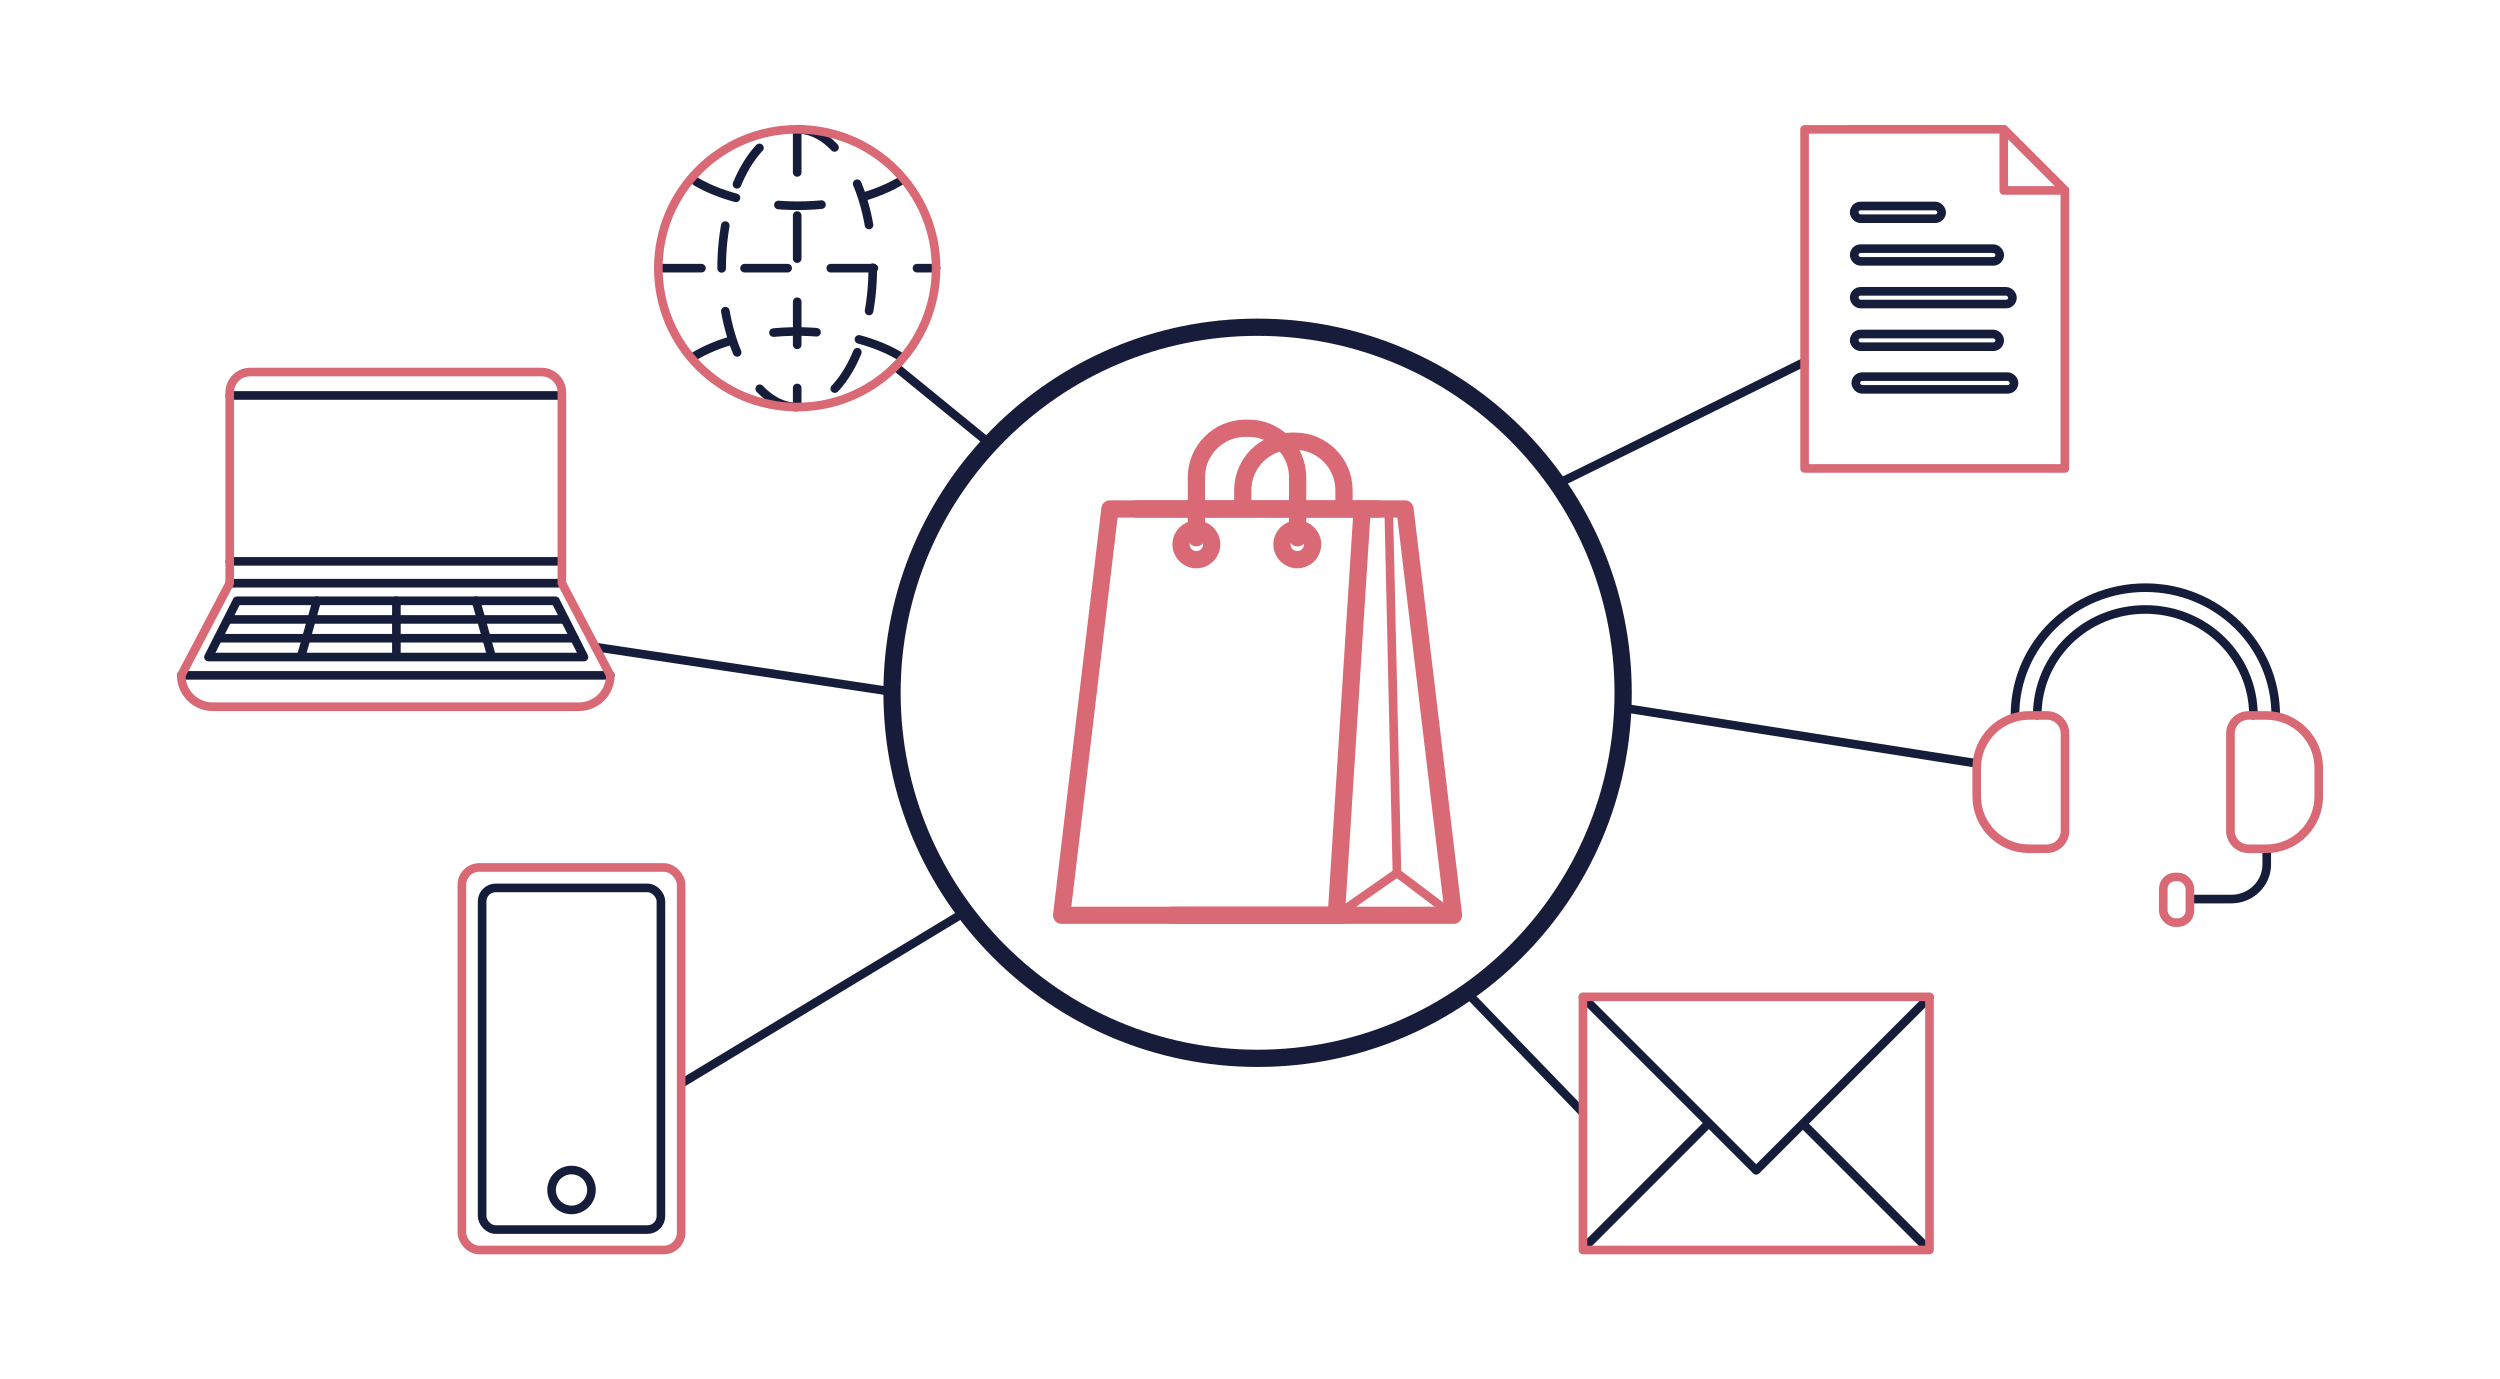 <?xml version="1.0" encoding="UTF-8"?>
<svg id="icons" xmlns="http://www.w3.org/2000/svg" width="290" height="160" version="1.1" viewBox="0 0 290 160">
  <!-- Generator: Adobe Illustrator 29.7.1, SVG Export Plug-In . SVG Version: 2.1.1 Build 8)  -->
  <defs>
    <style>
      .st0 {
        stroke-dasharray: 4.988 4.988;
      }

      .st0, .st1, .st2, .st3, .st4, .st5, .st6 {
        stroke-linecap: round;
      }

      .st0, .st1, .st2, .st3, .st4, .st5, .st6, .st7 {
        fill: none;
        stroke-linejoin: round;
      }

      .st0, .st1, .st4 {
        stroke: #151d3a;
      }

      .st2, .st3, .st7 {
        stroke: #d96974;
      }

      .st2, .st5, .st7 {
        stroke-width: 2px;
      }

      .st4 {
        stroke-dasharray: 5 5;
      }

      .st5 {
        stroke: #171c3a;
      }

      .st6 {
        stroke: #171d38;
      }
    </style>
  </defs>
  <g>
    <line class="st1" x1="103.992" y1="42.633" x2="114.354" y2="51.087"/>
    <line class="st1" x1="170.65" y1="115.645" x2="183.606" y2="129.051"/>
    <line class="st1" x1="188.416" y1="82.131" x2="229.2" y2="88.538"/>
    <line class="st1" x1="209.3" y1="41.999" x2="180.576" y2="56.179"/>
    <line class="st1" x1="69.111" y1="75.063" x2="103.402" y2="80.222"/>
    <line class="st1" x1="79.132" y1="125.626" x2="111.856" y2="105.855"/>
  </g>
  <g>
    <g>
      <path class="st7" d="M155.902,59.147v-2.29c0-3.122-2.555-5.677-5.677-5.677h-.387c-3.122,0-5.677,2.555-5.677,5.677v2.29"/>
      <polyline class="st2" points="136.028 106.172 168.61 106.172 162.979 59.038 131.827 59.038"/>
      <polyline class="st3" points="168.554 106.172 162.046 101.259 161.091 59.038"/>
      <line class="st2" x1="158.013" y1="59.038" x2="155.008" y2="106.172"/>
      <polyline class="st2" points="159.905 59.038 128.752 59.038 123.15 106.172 155.733 106.172"/>
      <g>
        <path class="st2" d="M150.91,64.874c.777-.19,1.354-.891,1.354-1.727,0-.982-.796-1.778-1.778-1.778-.982,0-1.778.796-1.778,1.778,0,.982.796,1.778,1.778,1.778.146,0,.288-.018.424-.051"/>
        <circle class="st2" cx="138.778" cy="63.147" r="1.778"/>
      </g>
      <path class="st2" d="M150.524,62.384v-7.029c0-3.122-2.555-5.677-5.677-5.677h-.387c-3.122,0-5.677,2.555-5.677,5.677v7.029"/>
    </g>
    <line class="st3" x1="162.046" y1="101.259" x2="155.008" y2="106.172"/>
  </g>
  <g>
    <g>
      <rect class="st1" x="55.926" y="102.997" width="20.741" height="39.634" rx="1.566" ry="1.566"/>
      <circle class="st1" cx="66.297" cy="138.038" r="2.313"/>
      <rect class="st3" x="53.578" y="100.627" width="25.436" height="44.373" rx="2.017" ry="2.017"/>
    </g>
    <g>
      <ellipse class="st0" cx="92.475" cy="31.109" rx="8.764" ry="16.109"/>
      <line class="st4" x1="76.367" y1="31.109" x2="108.584" y2="31.109"/>
      <line class="st4" x1="92.475" y1="15.001" x2="92.475" y2="47.157"/>
      <path class="st4" d="M80.253,41.509c2.954-1.87,7.334-3.055,12.223-3.055,4.923,0,9.331,1.202,12.286,3.095"/>
      <path class="st4" d="M104.761,20.81c-2.954,1.87-7.334,3.055-12.223,3.055-4.923,0-9.331-1.202-12.286-3.095"/>
      <circle class="st3" cx="92.475" cy="31.109" r="16.109"/>
    </g>
    <g>
      <line class="st6" x1="26.66" y1="67.652" x2="65.165" y2="67.652"/>
      <line class="st6" x1="26.66" y1="45.874" x2="65.165" y2="45.874"/>
      <line class="st6" x1="26.66" y1="65.118" x2="65.165" y2="65.118"/>
      <line class="st6" x1="21.027" y1="78.344" x2="70.798" y2="78.344"/>
      <polygon class="st1" points="64.436 69.692 27.486 69.692 24.183 76.216 67.739 76.216 64.436 69.692"/>
      <line class="st1" x1="66.626" y1="74.036" x2="25.311" y2="74.036"/>
      <line class="st1" x1="65.503" y1="71.855" x2="26.449" y2="71.855"/>
      <line class="st1" x1="45.981" y1="69.68" x2="45.981" y2="76.151"/>
      <line class="st1" x1="36.753" y1="69.68" x2="34.933" y2="76.151"/>
      <line class="st1" x1="55.209" y1="69.68" x2="57.028" y2="76.151"/>
      <path class="st3" d="M65.176,67.652v-22.129c0-1.306-1.059-2.365-2.365-2.365H29.013c-1.306,0-2.365,1.059-2.365,2.365v22.129l-5.622,10.692c0,2.009,1.629,3.638,3.638,3.638h42.495c2.009,0,3.638-1.629,3.638-3.638l-5.622-10.692Z"/>
    </g>
  </g>
  <g>
    <g>
      <polyline class="st1" points="223.804 115.674 203.719 135.759 183.635 115.674"/>
      <line class="st1" x1="209.162" y1="130.385" x2="223.548" y2="144.771"/>
      <line class="st1" x1="183.808" y1="144.689" x2="198.204" y2="130.293"/>
      <rect class="st3" x="183.621" y="115.631" width="40.197" height="29.369"/>
    </g>
    <g>
      <path class="st1" d="M233.738,82.96c0-8.168,6.77-14.79,15.122-14.79h0c8.352,0,15.122,6.622,15.122,14.79"/>
      <path class="st1" d="M262.942,98.57v1.707c0,2.217-1.838,4.014-4.104,4.014h-4.697"/>
      <path class="st1" d="M236.323,82.96c0-6.772,5.613-12.262,12.537-12.262h0c6.924,0,12.537,5.49,12.537,12.262"/>
      <path class="st3" d="M235.371,82.991h2.082c1.152,0,2.088.936,2.088,2.088v11.288c0,1.152-.936,2.088-2.088,2.088h-2.082c-3.351,0-6.072-2.721-6.072-6.072v-3.32c0-3.351,2.721-6.072,6.072-6.072Z"/>
      <path class="st3" d="M264.803,82.991h2.082c1.152,0,2.088.936,2.088,2.088v11.288c0,1.152-.936,2.088-2.088,2.088h-2.082c-3.351,0-6.072-2.721-6.072-6.072v-3.32c0-3.351,2.721-6.072,6.072-6.072Z" transform="translate(527.704 181.447) rotate(180)"/>
      <rect class="st3" x="250.94" y="101.727" width="3.09" height="5.289" rx="1.376" ry="1.376"/>
    </g>
    <g>
      <g>
        <rect class="st1" x="215.087" y="23.895" width="10.142" height="1.475" rx=".738" ry=".738"/>
        <rect class="st1" x="215.087" y="28.844" width="16.881" height="1.475" rx=".738" ry=".738"/>
        <rect class="st1" x="215.087" y="33.794" width="18.356" height="1.475" rx=".738" ry=".738"/>
        <rect class="st1" x="215.087" y="38.743" width="16.881" height="1.475" rx=".738" ry=".738"/>
        <rect class="st1" x="215.272" y="43.692" width="18.356" height="1.475" rx=".738" ry=".738"/>
      </g>
      <polygon class="st3" points="239.522 54.34 209.331 54.34 209.331 15.005 232.473 15 239.522 22.046 239.522 54.34"/>
      <polyline class="st3" points="239.522 22.09 232.437 22.09 232.437 15.005"/>
    </g>
  </g>
  <circle class="st5" cx="145.88" cy="80.363" r="42.404"/>
</svg>